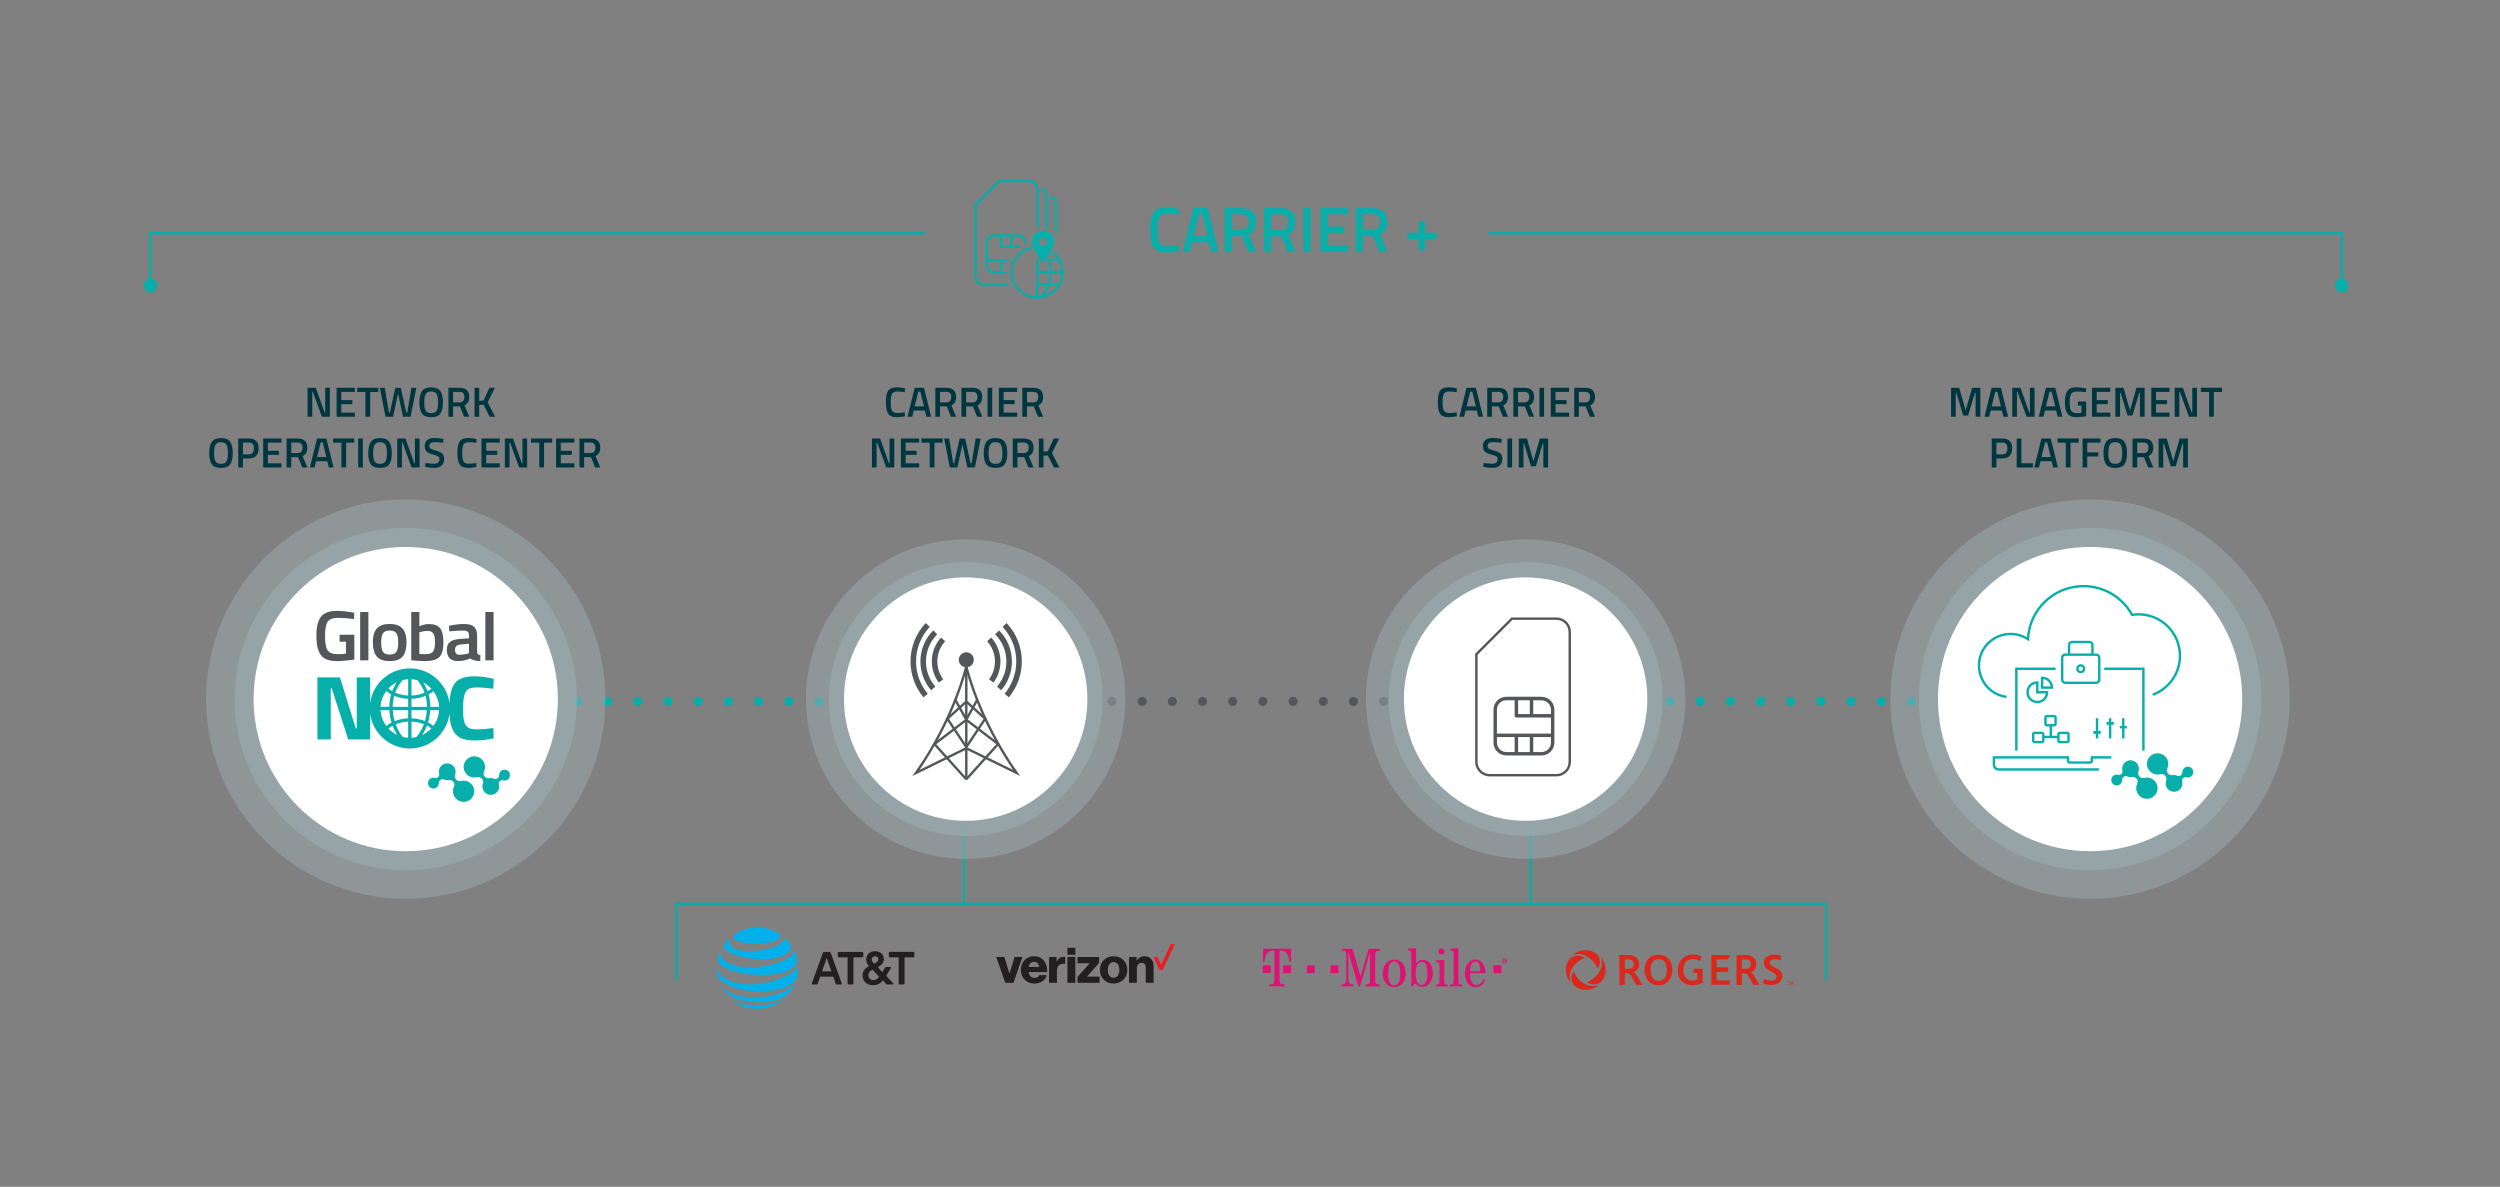 <svg xmlns="http://www.w3.org/2000/svg" id="a" width="828.22" height="393.18" viewBox="0 0 828.22 393.18"><rect x="0" y="0" width="828.22" height="393.18" fill="#808080" stroke="none"/><polygon points="387.89 312.74 384.67 319.66 383.45 317.03 382.13 317.03 384.13 321.32 385.2 321.32 389.2 312.74 387.89 312.74" fill="#ed1c24" stroke-width="0"></polygon><path d="m374.03,325.58h2.6v-4.76c0-1.09.63-1.85,1.57-1.85s1.37.63,1.37,1.54v5.07h2.6v-5.57c0-1.89-1.13-3.22-2.97-3.22-1.17,0-1.99.5-2.6,1.42h-.05v-1.17h-2.52v8.55Zm-5.11-8.78c-2.72,0-4.54,1.95-4.54,4.52s1.82,4.52,4.54,4.52,4.54-1.97,4.54-4.52-1.82-4.52-4.54-4.52Zm-.02,7.13c-1.24,0-1.89-1.03-1.89-2.6s.65-2.6,1.89-2.6,1.92,1.02,1.92,2.6-.68,2.6-1.92,2.6Zm-11.93,1.65h7.31v-2.05h-4.14v-.05l3.96-4.44v-2h-7.13v2.05h4.01v.05l-4.01,4.47v1.97Zm-3.34,0h2.62v-8.55h-2.62v8.55Zm-6.08,0h2.6v-3.92c0-1.79,1.07-2.57,2.7-2.35h.05v-2.25c-.13-.05-.28-.07-.53-.07-1.02,0-1.7.47-2.29,1.47h-.05v-1.42h-2.49v8.55Zm-4.79-1.64c-1.15,0-1.85-.75-1.99-1.9h6.16c.02-1.84-.47-3.3-1.49-4.22-.72-.67-1.67-1.03-2.87-1.03-2.57,0-4.36,1.95-4.36,4.51s1.7,4.54,4.52,4.54c1.07,0,1.92-.28,2.62-.77.75-.52,1.29-1.27,1.44-2.02h-2.5c-.25.57-.77.9-1.54.9Zm-.13-5.29c.92,0,1.55.68,1.65,1.69h-3.49c.2-1.02.75-1.69,1.84-1.69Zm-9.61,6.93h2.74l2.97-8.55h-2.62l-1.67,5.49h-.03l-1.67-5.49h-2.69l2.97,8.55Zm20.61-11.58h2.62v2.32h-2.62v-2.32Z" fill="#231f20" stroke-width="0"></path><path d="m281.09,326.14c-.17,0-.3-.12-.3-.3v-8.68h-2.95c-.18,0-.3-.12-.3-.3v-1.2c0-.18.12-.3.3-.3h7.85c.17,0,.3.12.3.3v1.2c0,.18-.12.3-.3.3h-2.95v8.68c0,.18-.12.3-.3.3h-1.36Zm8.22-1.45c-.89,0-1.64-.66-1.64-1.59s.54-1.41,1.37-1.88l2.18,2.34c-.47.71-1.05,1.13-1.91,1.13h0Zm.61-7.89c.7,0,1.05.46,1.05,1.01,0,.59-.4.93-1.36,1.48-.55-.59-.79-1-.79-1.45,0-.59.4-1.04,1.1-1.04h0Zm5.96,8.96l-2.27-2.46,1.51-2.58c.13-.23.01-.38-.2-.38h-1.31c-.22,0-.34.07-.44.24l-.85,1.48-1.51-1.63c1.02-.57,1.99-1.32,1.99-2.66,0-1.57-1.1-2.64-2.91-2.64s-2.93,1.14-2.93,2.81c0,.66.28,1.41.9,2.13-1.26.7-2.1,1.53-2.1,3.1,0,2.03,1.55,3.22,3.51,3.22,1.59,0,2.54-.69,3.23-1.6l1.02,1.13c.15.18.27.23.5.23h1.71c.22,0,.32-.19.15-.38h0Zm-23.56-3.96l1.56-4.44,1.55,4.44h-3.11Zm6.54,3.98l-3.65-10.15c-.07-.19-.2-.27-.4-.27h-1.8c-.2,0-.32.08-.39.27l-3.65,10.15c-.07.18.05.35.23.35h1.32c.2,0,.32-.09.39-.28l.79-2.29h4.35l.79,2.29c.07.19.19.28.39.28h1.4c.19,0,.3-.17.23-.35h0Zm20.5.35c.17,0,.3-.12.3-.3v-8.68h2.95c.17,0,.3-.12.3-.3v-1.2c0-.18-.12-.3-.3-.3h-7.85c-.18,0-.3.12-.3.3v1.2c0,.18.12.3.3.3h2.95v8.68c0,.18.12.3.3.3h1.36Z" fill="#231f20" stroke-width="0"></path><path d="m242.64,331.37c2.28,1.77,5.15,2.83,8.25,2.83,3.4,0,6.5-1.26,8.87-3.34.03-.02.01-.04-.01-.02-1.06.71-4.09,2.26-8.85,2.26-4.14,0-6.76-.92-8.23-1.75-.03-.01-.04,0-.02.02h0Zm9.17.69c3.31,0,6.95-.9,9.13-2.69.6-.49,1.16-1.14,1.67-2.01.29-.5.58-1.1.81-1.68.01-.03,0-.04-.03-.01-2.02,2.98-7.89,4.84-13.94,4.84-4.28,0-8.88-1.37-10.68-3.98-.02-.02-.04-.01-.02.01,1.68,3.57,6.77,5.52,13.06,5.52h0Zm-3.62-5.92c-6.89,0-10.14-3.21-10.72-5.4,0-.03-.03-.02-.03,0,0,.74.07,1.69.2,2.32.06.31.31.79.68,1.17,1.67,1.74,5.83,4.18,13.03,4.18,9.81,0,12.05-3.27,12.51-4.34.33-.77.5-2.16.5-3.33,0-.28,0-.51-.02-.73,0-.04-.02-.04-.03,0-.49,2.63-8.87,6.13-16.12,6.13h0Zm-9.45-11.17c-.39.78-.83,2.11-.96,2.79-.06.29-.03.43.07.65.83,1.75,5,4.56,14.74,4.56,5.94,0,10.56-1.46,11.31-4.13.14-.49.14-1.01-.03-1.71-.2-.78-.57-1.69-.88-2.33-.01-.02-.03-.02-.02,0,.12,3.49-9.63,5.75-14.54,5.75-5.33,0-9.77-2.12-9.77-4.8,0-.26.05-.51.12-.78,0-.02-.01-.03-.02,0h0Zm21.05-4.29c.06.09.08.18.08.31,0,1.5-4.57,4.14-11.86,4.14-5.35,0-6.35-1.99-6.35-3.25,0-.45.17-.91.55-1.38.02-.03,0-.04-.02-.02-.69.59-1.33,1.25-1.89,1.97-.27.34-.43.64-.43.82,0,2.62,6.56,4.51,12.69,4.51,6.53,0,9.45-2.13,9.45-4.01,0-.67-.26-1.06-.93-1.82-.43-.49-.84-.9-1.28-1.29-.02-.02-.04,0-.02.02h0Zm-2-1.5c-2.02-1.21-4.36-1.9-6.88-1.9s-4.95.71-6.98,1.95c-.61.37-.95.67-.95,1.06,0,1.14,2.65,2.36,7.36,2.36s8.27-1.34,8.27-2.62c0-.31-.27-.52-.81-.85h0Z" fill="#00b0eb" stroke-width="0"></path><path d="m423.91,314.95v9.36c0,.68.03,1.1.1,1.25.12.38.51.57,1.17.57h.44v.63h-5.14v-.63h.44c.47,0,.8-.09.99-.29.19-.19.28-.7.28-1.54v-9.36h-.38c-.6,0-1.14.17-1.62.52-.72.53-1.14,1.59-1.26,3.18h-.55l.1-4.34h9.21l.07,4.34h-.56c-.23-1.83-.78-2.97-1.64-3.42-.37-.19-.82-.29-1.36-.29h-.28Z" fill="#dd1274" fill-rule="evenodd" stroke-width="0"></path><polygon points="418.36 322.39 418.36 319.79 420.97 319.79 420.97 322.39 418.36 322.39 418.36 322.39" fill="#dd1274" fill-rule="evenodd" stroke-width="0"></polygon><polygon points="425.14 322.39 425.14 319.79 427.75 319.79 427.75 322.39 425.14 322.39 425.14 322.39" fill="#dd1274" fill-rule="evenodd" stroke-width="0"></polygon><polygon points="432.96 322.39 432.96 319.79 435.56 319.79 435.56 322.39 432.96 322.39 432.96 322.39" fill="#dd1274" fill-rule="evenodd" stroke-width="0"></polygon><polygon points="440.77 322.39 440.77 319.79 443.38 319.79 443.38 322.39 440.77 322.39 440.77 322.39" fill="#dd1274" fill-rule="evenodd" stroke-width="0"></polygon><path d="m450.56,326.77h-.57l-3.29-11.33v8.15c0,.83.03,1.36.1,1.57.19.65.62.97,1.29.97h.25v.63h-3.87v-.63h.3c.47,0,.8-.19.99-.58.16-.32.24-.97.24-1.96v-7.19c0-.43-.02-.71-.06-.85-.07-.29-.24-.48-.49-.55-.15-.05-.36-.07-.64-.07h-.35v-.6h3.61l2.65,9.13,2.72-9.13h3.68v.6h-.25c-.49,0-.82.1-1.01.29-.19.19-.28.71-.28,1.54v7.57c0,.67.03,1.09.1,1.25.12.38.51.57,1.19.57h.25v.63h-4.71v-.63h.16c.48,0,.82-.11,1.02-.32.17-.19.26-.69.26-1.51v-8.87l-3.28,11.33h0Z" fill="#dd1274" fill-rule="evenodd" stroke-width="0"></path><path d="m463.45,319.64c.29.64.43,1.58.43,2.82,0,2.63-.66,3.94-1.98,3.94s-1.99-1.33-1.99-3.98c0-1.21.14-2.14.43-2.79.33-.74.84-1.12,1.52-1.12.73,0,1.25.37,1.59,1.12h0Zm-4.41-.35c-.62.84-.93,1.91-.93,3.19s.32,2.36.95,3.18c.72.92,1.67,1.38,2.84,1.38s2.12-.46,2.83-1.38c.63-.81.95-1.88.95-3.19s-.32-2.39-.95-3.19c-.72-.92-1.65-1.38-2.79-1.38-1.25,0-2.22.47-2.91,1.4h0Z" fill="#dd1274" fill-rule="evenodd" stroke-width="0"></path><path d="m472.87,322.39c0,2.61-.61,3.91-1.84,3.91-.71,0-1.23-.36-1.57-1.09-.31-.66-.46-1.59-.46-2.77s.18-2.12.54-2.76c.38-.68.89-1.02,1.53-1.02,1.2,0,1.8,1.25,1.8,3.74h0Zm-3.74-8.25l-2.67.13v.6h.14c.35,0,.6.07.73.22.15.16.23.59.23,1.27v8.56c0,.84-.03,1.35-.09,1.52-.03.1-.07.2-.11.32h.62c.36-.59.62-.89.76-.89.09,0,.2.05.32.14.32.26.53.41.62.47.46.29.97.44,1.52.44,1.14,0,2.02-.51,2.66-1.52.54-.86.81-1.9.81-3.09,0-1.4-.37-2.52-1.12-3.35-.58-.63-1.32-.95-2.22-.95-1.06,0-1.8.45-2.2,1.36v-5.24h0Z" fill="#dd1274" fill-rule="evenodd" stroke-width="0"></path><path d="m478.45,318.02v6.66c0,.69.07,1.12.22,1.29.13.15.37.23.71.23h.3v.57h-4.04v-.57h.3c.34,0,.59-.08.73-.24.14-.16.21-.59.21-1.28v-4.46c0-.69-.08-1.12-.23-1.28-.13-.15-.38-.22-.73-.22h-.21v-.57l2.74-.13h0Zm-.9-3.81c.27,0,.51.1.7.3.2.2.3.44.3.71s-.1.53-.3.72c-.2.2-.44.3-.72.3s-.52-.1-.72-.3c-.2-.2-.3-.44-.3-.72s.1-.53.31-.72c.2-.2.45-.3.73-.3h0Z" fill="#dd1274" fill-rule="evenodd" stroke-width="0"></path><path d="m483.15,314.15v10.53c0,.69.07,1.12.22,1.29.13.15.37.23.71.23h.3v.57h-4.04v-.57h.3c.34,0,.59-.08.73-.24.14-.16.21-.59.21-1.28v-8.34c0-.68-.08-1.1-.23-1.27-.14-.15-.38-.22-.73-.22h-.21v-.57l2.74-.13h0Z" fill="#dd1274" fill-rule="evenodd" stroke-width="0"></path><path d="m487.04,321.76c0-.62.07-1.16.19-1.6.3-1.09.81-1.63,1.54-1.63.64,0,1.1.41,1.38,1.22.19.55.28,1.23.28,2.02h-3.39Zm4.55-1.93c-.64-1.29-1.61-1.94-2.89-1.94-.86,0-1.6.35-2.22,1.03-.78.87-1.17,2.03-1.17,3.49,0,1.58.39,2.79,1.17,3.62.63.67,1.43,1.01,2.41,1.01,1.33,0,2.39-.79,3.18-2.37l-.56-.29c-.24.49-.48.88-.71,1.16-.43.51-.97.77-1.62.77-.83,0-1.41-.41-1.76-1.23-.24-.58-.37-1.47-.38-2.68h5.12c-.04-1.02-.23-1.87-.57-2.57h0Z" fill="#dd1274" fill-rule="evenodd" stroke-width="0"></path><polygon points="494.77 322.39 494.77 319.79 497.37 319.79 497.37 322.39 494.77 322.39 494.77 322.39" fill="#dd1274" fill-rule="evenodd" stroke-width="0"></polygon><path d="m499.33,318.35c0,.5-.4.9-.91.9s-.92-.4-.92-.9.41-.89.92-.89.91.4.91.89Zm-1.6,0c0,.4.29.71.69.71s.68-.31.68-.7-.29-.72-.68-.72-.69.32-.69.71Zm.55.47h-.21v-.89c.08-.02.19-.03.34-.03.17,0,.24.03.31.07.05.04.09.11.09.19,0,.1-.08.17-.18.21h0c.09.04.14.11.16.23.03.14.04.19.07.22h-.22s-.04-.11-.07-.22c-.02-.1-.07-.14-.18-.14h-.1v.36Zm0-.5h.1c.11,0,.21-.04.21-.13,0-.08-.06-.14-.19-.14-.05,0-.09,0-.11.01v.25Z" fill="#dd1274" stroke-width="0"></path><g id="b"><path d="m530.34,317.07c.88.98,1.58,2.42,1.58,4.28,0,2.98-1.82,4.79-3.72,4.79-.98,0-1.86-.37-2.42-.74,3.07-1.3,4.89-3.96,4.89-6.28,0-.88-.19-1.63-.33-2.05m-9.31-.74c.51-.14,1.16-.28,2-.28,2.33,0,4.98,1.82,6.28,4.89.42-.56.74-1.44.74-2.42,0-1.91-1.82-3.72-4.79-3.72-1.82-.05-3.21.7-4.24,1.54m-.74,9.26c-.14-.51-.28-1.16-.28-2,0-2.33,1.82-4.98,4.89-6.28-.56-.42-1.44-.74-2.42-.74-1.91,0-3.72,1.82-3.72,4.79,0,1.77.74,3.26,1.54,4.24m9.31.79c-.51.14-1.16.28-2,.28-2.33,0-4.98-1.82-6.28-4.89-.42.56-.74,1.44-.74,2.42,0,1.91,1.82,3.72,4.79,3.72,1.82,0,3.21-.74,4.24-1.54" fill="#da291c" stroke-width="0"></path><polyline points="592.48 326.24 592.34 326.24 592.34 325.31 591.97 325.31 591.97 325.21 592.85 325.21 592.85 325.31 592.48 325.31 592.48 326.24" fill="#da291c" stroke-width="0"></polyline><polyline points="593.6 326 593.6 326 593.88 325.21 594.16 325.21 594.16 326.24 593.97 326.24 593.97 325.35 593.97 325.35 593.65 326.24 593.55 326.24 593.13 325.35 593.13 325.35 593.13 326.24 592.99 326.24 592.99 325.21 593.23 325.21 593.6 326" fill="#da291c" stroke-width="0"></polyline><path d="m544.81,321.35c0-3.03,1.77-5.07,4.61-5.07s4.61,2.09,4.61,5.07-1.82,5.07-4.61,5.07-4.61-2.05-4.61-5.07m7.4,0c0-2.23-.88-3.58-2.7-3.58s-2.7,1.3-2.7,3.58.98,3.58,2.7,3.58c1.72-.05,2.7-1.35,2.7-3.58" fill="#da291c" stroke-width="0"></path><polyline points="566.93 316.37 566.93 326.24 573.02 326.24 573.02 324.79 568.74 324.79 568.74 322 572.51 322 572.51 320.46 568.74 320.46 568.74 317.86 572.51 317.86 573.02 316.37 566.93 316.37" fill="#da291c" stroke-width="0"></polyline><path d="m561.25,320.93l-.47,1.4h1.49v2.23c-.42.19-.79.28-1.44.28-2.09,0-3.12-1.4-3.12-3.54s1.07-3.58,3.21-3.58c.79,0,1.54.23,2.28.65l.51-1.49c-.79-.42-1.82-.65-2.89-.65-3.03,0-4.98,2.23-4.98,5.21s1.72,4.93,4.89,4.93c1.35,0,2.47-.37,3.35-.79v-4.66h-2.84" fill="#da291c" stroke-width="0"></path><path d="m536.48,316.37h2.98c2.7,0,3.58,1.72,3.58,3.03,0,1.86-1.4,2.56-1.82,2.7v.05c.19.05.61.23,1.16,1.21l1.68,2.93h-2l-1.4-2.51c-.56-1.02-.79-1.35-1.72-1.35h-.65v3.86h-1.77l-.05-9.92m2.98,4.56c1.49,0,1.82-.98,1.82-1.54,0-.51-.23-1.54-1.82-1.54h-1.16v3.12h1.16v-.05Z" fill="#da291c" stroke-width="0"></path><path d="m575.3,316.37h2.98c2.7,0,3.58,1.72,3.58,3.03,0,1.86-1.4,2.56-1.82,2.7v.05c.19.05.61.23,1.16,1.21l1.68,2.93h-2l-1.4-2.51c-.56-1.02-.79-1.35-1.72-1.35h-.7v3.86h-1.77v-9.92m2.93,4.56c1.49,0,1.82-.98,1.82-1.54,0-.51-.23-1.54-1.82-1.54h-1.16v3.12h1.16v-.05Z" fill="#da291c" stroke-width="0"></path><path d="m586.29,318.88c0-.79.74-1.12,1.54-1.12,1.12,0,1.96.37,2.14.47v-1.68c-.14-.05-.88-.28-2.33-.28-2.14,0-3.31,1.26-3.31,2.7s1.16,2.23,2.14,2.7c.19.09.51.23.7.42.79.47,1.4.74,1.4,1.49,0,.84-.79,1.26-1.68,1.26-1.4,0-2.28-.51-2.42-.61l-.51,1.44c.14.09,1.26.65,2.93.65,2,0,3.58-1.21,3.58-2.98,0-1.26-.84-2.05-2.28-2.75-.23-.14-.47-.23-.65-.37-.65-.33-1.26-.65-1.26-1.35" fill="#da291c" stroke-width="0"></path></g><polyline points="306.42 77.25 49.82 77.25 49.82 94.71" fill="none" stroke="#07afaa" stroke-miterlimit="10" stroke-width=".8"></polyline><circle cx="49.82" cy="94.6" r="2.26" fill="#07afaa" stroke-width="0"></circle><polyline points="775.77 94.71 775.77 77.25 493.07 77.25" fill="none" stroke="#07afaa" stroke-miterlimit="10" stroke-width=".8"></polyline><circle cx="775.77" cy="94.6" r="2.26" fill="#07afaa" stroke-width="0"></circle><path d="m386.44,83.63c-2.11,0-3.54-.58-4.3-1.75-.75-1.17-1.13-3.09-1.13-5.76s.38-4.58,1.14-5.71c.76-1.13,2.19-1.7,4.28-1.7,1.25,0,2.63.18,4.14.53l-.08,1.9c-1.27-.23-2.53-.34-3.8-.34s-2.12.38-2.58,1.13c-.45.75-.68,2.17-.68,4.24s.22,3.49.65,4.24c.44.75,1.29,1.13,2.55,1.13s2.55-.11,3.84-.32l.06,1.94c-1.45.31-2.82.46-4.12.46Z" fill="#07afaa" stroke-width="0"></path><path d="m391.83,83.4l3.57-14.46h4.66l3.59,14.46h-2.36l-.78-3.1h-5.55l-.78,3.1h-2.34Zm5.38-12.5l-1.79,7.32h4.62l-1.77-7.32h-1.06Z" fill="#07afaa" stroke-width="0"></path><path d="m408.06,78.25v5.15h-2.34v-14.46h5.49c3.26,0,4.9,1.53,4.9,4.6,0,2.05-.79,3.45-2.36,4.18l2.39,5.68h-2.58l-2.09-5.15h-3.4Zm5.64-4.69c0-1.73-.83-2.6-2.49-2.6h-3.15v5.26h3.19c.84,0,1.46-.24,1.86-.73s.59-1.13.59-1.93Z" fill="#07afaa" stroke-width="0"></path><path d="m421.1,78.25v5.15h-2.34v-14.46h5.49c3.26,0,4.9,1.53,4.9,4.6,0,2.05-.79,3.45-2.36,4.18l2.38,5.68h-2.58l-2.09-5.15h-3.4Zm5.64-4.69c0-1.73-.83-2.6-2.49-2.6h-3.15v5.26h3.19c.84,0,1.46-.24,1.86-.73.39-.49.59-1.13.59-1.93Z" fill="#07afaa" stroke-width="0"></path><path d="m431.8,83.4v-14.46h2.34v14.46h-2.34Z" fill="#07afaa" stroke-width="0"></path><path d="m437.48,83.4v-14.46h9.12v2.05h-6.78v4.09h5.51v2.03h-5.51v4.22h6.78v2.07h-9.12Z" fill="#07afaa" stroke-width="0"></path><path d="m451.5,78.25v5.15h-2.34v-14.46h5.49c3.26,0,4.9,1.53,4.9,4.6,0,2.05-.79,3.45-2.36,4.18l2.38,5.68h-2.58l-2.09-5.15h-3.4Zm5.64-4.69c0-1.73-.83-2.6-2.49-2.6h-3.15v5.26h3.19c.84,0,1.46-.24,1.86-.73.39-.49.59-1.13.59-1.93Z" fill="#07afaa" stroke-width="0"></path><path d="m466.27,79.14v-2.07h3.76v-3.78h2.07v3.78h3.8v2.07h-3.8v3.82h-2.07v-3.82h-3.76Z" fill="#07afaa" stroke-width="0"></path><path d="m345.28,63.1c.59,0,1.07.48,1.07,1.07v11.26c-.05.21.08.43.29.49.21.05.43-.08.49-.29.02-.06.02-.13,0-.19v-11.26c0-1.02-.83-1.84-1.84-1.84-.21.05-.34.27-.29.49.04.14.15.25.29.29Z" fill="#07afaa" stroke-width="0"></path><path d="m348.34,65.84c.59,0,1.07.48,1.07,1.07v10.07c-.05.21.08.43.29.49.21.05.43-.08.49-.29.02-.06.02-.13,0-.19v-10.07c0-1.02-.83-1.84-1.84-1.84-.21-.05-.43.08-.49.29-.05.21.08.43.29.49.06.02.13.02.19,0Z" fill="#07afaa" stroke-width="0"></path><path d="m333.92,94.02h-7.82c-1.4,0-2.54-1.14-2.54-2.54v-23.5l7.6-7.6h9.61c1.4-.01,2.55,1.12,2.56,2.52,0,0,0,0,0,0v12.14c.05.21.27.34.49.29.14-.04.25-.15.29-.29v-12.14c0-1.84-1.48-3.33-3.32-3.33,0,0-.02,0-.02,0h-9.94l-8.04,8.06v23.84c0,1.83,1.49,3.32,3.32,3.32h7.82c.21-.05.34-.27.29-.49-.04-.14-.15-.25-.29-.29Z" fill="#07afaa" stroke-width="0"></path><path d="m327.33,80.48c0-1.16.93-2.1,2.09-2.11,0,0,.01,0,.02,0h1.84v3.44c0,.07.02.14.06.2.06.09.15.16.26.18h5.78c.36-.28.75-.53,1.14-.76h-3.1v-3.06h1.84c1.16,0,2.1.94,2.1,2.1v.51c.25-.12.51-.23.78-.33v-.18c0-1.59-1.29-2.87-2.87-2.88h-7.84c-1.59,0-2.88,1.29-2.88,2.88h0v7.34c0,1.59,1.29,2.88,2.88,2.88h4v-.8h-1.38v-3.3h2.08c.1-.26.21-.52.34-.78h-7.14v-5.33Zm4.72-2.11h2.6v3.05h-2.6v-3.05Zm-.78,8.21v3.32h-1.84c-1.16,0-2.1-.93-2.11-2.09,0,0,0,0,0,0v-1.22h3.95Z" fill="#07afaa" stroke-width="0"></path><path d="m352.4,90.13h0c0-2.68-1.21-5.21-3.3-6.88-.2-.09-.44,0-.53.2-.06.14-.04.29.05.41.64.52,1.2,1.13,1.66,1.81h-2.85s-.03,0-.05,0c-.02,0-.04,0-.06,0h-.02s-.09.05-.13.08l-.04.05s-.03.05-.04.07c0,.02,0,.04,0,.06,0,.03,0,.06,0,.08h0v.11c.33,1.17.5,2.38.52,3.6h-3.6v-3.66c-.05-.21-.27-.34-.49-.29-.14.04-.25.15-.29.29v4.08h0v4.08h0v3.95c-4.28-.22-7.65-3.75-7.65-8.04,0-3.56,2.4-6.61,5.97-7.6.2-.06.32-.27.27-.48-.06-.2-.27-.32-.48-.27-3.91,1.07-6.54,4.42-6.54,8.34,0,4.87,3.95,8.82,8.82,8.82s8.82-3.95,8.82-8.82l-.02.02Zm-8.43.4h3.6c-.02,1.11-.17,2.22-.44,3.3h-3.15v-3.3Zm0,7.6v-3.54h2.92c-.15.45-.34.89-.56,1.32-.66,1.26-1.48,2.06-2.36,2.22h0Zm5.3-2.32c-.93.93-2.07,1.62-3.32,2,.43-.46.8-.99,1.08-1.55.27-.54.5-1.1.68-1.68h2.57c-.29.44-.63.86-1,1.23h0Zm1.46-2h-2.8c.26-1.08.4-2.19.42-3.3h3.27c-.05,1.16-.35,2.29-.88,3.32v-.02Zm-2.38-4.09c-.02-1.11-.17-2.22-.42-3.3h2.8c.53,1.02.83,2.15.88,3.3h-3.26Z" fill="#07afaa" stroke-width="0"></path><path d="m345.55,76.42c-2.03,0-3.68,1.65-3.68,3.68,0,2,3.46,6.95,3.6,7.16l.08.11.08-.11c.14-.21,3.6-5.18,3.6-7.16,0-2.03-1.64-3.67-3.67-3.68Zm0,4.96c-.71,0-1.29-.57-1.29-1.28s.57-1.29,1.28-1.29,1.29.57,1.29,1.28c0,0,0,0,0,0,0,.71-.57,1.28-1.28,1.28Z" fill="#07afaa" stroke-width="0"></path><line x1="458.38" y1="232.37" x2="362.19" y2="232.37" fill="none" stroke="#54565a" stroke-dasharray="0 0 0 10" stroke-linecap="round" stroke-miterlimit="10" stroke-width="3"></line><line x1="643.25" y1="232.37" x2="547.06" y2="232.37" fill="none" stroke="#07afaa" stroke-dasharray="0 0 0 10" stroke-linecap="round" stroke-miterlimit="10" stroke-width="3"></line><polyline points="604.91 324.8 604.91 299.41 224.1 299.41 224.1 324.8" fill="none" stroke="#07afaa" stroke-miterlimit="10" stroke-width=".77"></polyline><line x1="507.01" y1="273.35" x2="507.01" y2="299.43" fill="none" stroke="#07afaa" stroke-miterlimit="10" stroke-width=".77"></line><line x1="319.4" y1="273.35" x2="319.4" y2="299.43" fill="none" stroke="#07afaa" stroke-miterlimit="10" stroke-width=".77"></line><line x1="281.32" y1="232.37" x2="185.13" y2="232.37" fill="none" stroke="#07afaa" stroke-dasharray="0 0 0 10" stroke-linecap="round" stroke-miterlimit="10" stroke-width="3"></line><circle cx="505.42" cy="231.6" r="52.92" fill="#9cadb0" opacity=".5" stroke-width="0"></circle><circle cx="505.42" cy="231.6" r="45.36" fill="#9cadb0" opacity=".6" stroke-width="0"></circle><circle cx="505.42" cy="231.6" r="40.32" fill="#fff" stroke-width="0"></circle><circle cx="692.42" cy="231.6" r="66.15" fill="#9cadb0" opacity=".5" stroke-width="0"></circle><circle cx="692.42" cy="231.6" r="56.7" fill="#9cadb0" opacity=".6" stroke-width="0"></circle><circle cx="692.42" cy="231.6" r="50.4" fill="#fff" stroke-width="0"></circle><circle cx="319.92" cy="231.6" r="52.92" fill="#9cadb0" opacity=".5" stroke-width="0"></circle><circle cx="319.92" cy="231.6" r="45.36" fill="#9cadb0" opacity=".6" stroke-width="0"></circle><circle cx="319.92" cy="231.6" r="40.32" fill="#fff" stroke-width="0"></circle><circle cx="134.42" cy="231.6" r="66.15" fill="#9cadb0" opacity=".5" stroke-width="0"></circle><circle cx="134.42" cy="231.6" r="56.7" fill="#9cadb0" opacity=".6" stroke-width="0"></circle><circle cx="134.42" cy="231.6" r="50.4" fill="#fff" stroke-width="0"></circle><polygon points="522.47 316.72 522.58 316.83 522.47 316.83 522.47 316.72" fill="#003640" stroke-width="0"></polygon><polygon points="499.53 246.48 499.47 246.54 499.47 246.48 499.53 246.48" fill="#003640" stroke-width="0"></polygon><path d="m101.9,138.06v-9.59h2.72l2.91,8.22h.21v-8.22h1.55v9.59h-2.66l-2.98-8.23h-.2v8.23h-1.55Z" fill="#003640" stroke-width="0"></path><path d="m111.51,138.06v-9.59h6.05v1.36h-4.49v2.72h3.65v1.34h-3.65v2.8h4.49v1.37h-6.05Z" fill="#003640" stroke-width="0"></path><path d="m118.33,129.85v-1.39h7v1.39h-2.7v8.2h-1.57v-8.2h-2.73Z" fill="#003640" stroke-width="0"></path><path d="m125.84,128.47h1.64l1.37,8.25h.29l1.82-8.22h1.82l1.82,8.22h.31l1.37-8.25h1.64l-1.89,9.59h-2.51l-1.65-7.69-1.64,7.69h-2.52l-1.88-9.59Z" fill="#003640" stroke-width="0"></path><path d="m145.88,137.04c-.57.78-1.58,1.18-3.03,1.18s-2.46-.39-3.04-1.18c-.58-.79-.87-2.03-.87-3.72s.29-2.94.88-3.77c.58-.82,1.59-1.23,3.03-1.23s2.45.41,3.02,1.23c.58.82.87,2.07.87,3.77s-.29,2.94-.86,3.72Zm-4.85-1.01c.32.55.92.83,1.82.83s1.5-.27,1.81-.81c.31-.54.47-1.45.47-2.72s-.16-2.2-.48-2.78c-.32-.58-.92-.87-1.8-.87s-1.48.29-1.81.87c-.33.58-.49,1.5-.49,2.76s.16,2.17.48,2.72Z" fill="#003640" stroke-width="0"></path><path d="m150.11,134.64v3.42h-1.55v-9.59h3.64c2.17,0,3.25,1.02,3.25,3.05,0,1.36-.52,2.29-1.57,2.77l1.58,3.77h-1.71l-1.39-3.42h-2.25Zm3.74-3.11c0-1.15-.55-1.72-1.65-1.72h-2.09v3.49h2.11c.56,0,.97-.16,1.23-.48s.39-.75.39-1.28Z" fill="#003640" stroke-width="0"></path><path d="m158.76,138.06h-1.55v-9.59h1.55v4.33l1.43-.11,1.96-4.21h1.78l-2.37,4.82,2.46,4.77h-1.81l-2.03-4-1.43.1v3.91Z" fill="#003640" stroke-width="0"></path><path d="m76.25,153.84c-.57.78-1.58,1.18-3.03,1.18s-2.46-.39-3.04-1.18c-.58-.79-.87-2.03-.87-3.72s.29-2.94.88-3.77c.58-.82,1.59-1.23,3.03-1.23s2.45.41,3.02,1.23c.58.82.87,2.07.87,3.77s-.29,2.94-.86,3.72Zm-4.85-1.01c.32.55.92.83,1.82.83s1.5-.27,1.81-.81c.31-.54.47-1.45.47-2.72s-.16-2.2-.48-2.78c-.32-.58-.92-.87-1.8-.87s-1.48.29-1.81.87c-.33.58-.49,1.5-.49,2.76s.16,2.17.48,2.72Z" fill="#003640" stroke-width="0"></path><path d="m82.43,151.88h-1.96v2.98h-1.55v-9.59h3.51c2.17,0,3.26,1.07,3.26,3.22,0,1.1-.27,1.94-.82,2.52-.55.58-1.36.87-2.44.87Zm-1.96-1.34h1.95c1.12,0,1.68-.68,1.68-2.04,0-.65-.14-1.13-.41-1.43s-.7-.45-1.27-.45h-1.95v3.92Z" fill="#003640" stroke-width="0"></path><path d="m87.19,154.86v-9.59h6.05v1.36h-4.49v2.72h3.65v1.34h-3.65v2.8h4.49v1.37h-6.05Z" fill="#003640" stroke-width="0"></path><path d="m96.49,151.44v3.42h-1.55v-9.59h3.64c2.17,0,3.25,1.02,3.25,3.05,0,1.36-.52,2.29-1.57,2.77l1.58,3.77h-1.71l-1.39-3.42h-2.25Zm3.74-3.11c0-1.15-.55-1.72-1.65-1.72h-2.09v3.49h2.11c.56,0,.97-.16,1.23-.48s.39-.75.39-1.28Z" fill="#003640" stroke-width="0"></path><path d="m102.66,154.86l2.37-9.59h3.09l2.38,9.59h-1.57l-.52-2.06h-3.68l-.52,2.06h-1.55Zm3.57-8.29l-1.19,4.86h3.07l-1.18-4.86h-.7Z" fill="#003640" stroke-width="0"></path><path d="m110.37,146.65v-1.39h7v1.39h-2.7v8.2h-1.57v-8.2h-2.73Z" fill="#003640" stroke-width="0"></path><path d="m118.66,154.86v-9.59h1.55v9.59h-1.55Z" fill="#003640" stroke-width="0"></path><path d="m128.94,153.84c-.57.78-1.58,1.18-3.03,1.18s-2.46-.39-3.04-1.18c-.58-.79-.87-2.03-.87-3.72s.29-2.94.88-3.77c.58-.82,1.59-1.23,3.03-1.23s2.45.41,3.02,1.23c.58.82.87,2.07.87,3.77s-.29,2.94-.86,3.72Zm-4.85-1.01c.32.55.92.83,1.82.83s1.5-.27,1.81-.81c.31-.54.47-1.45.47-2.72s-.16-2.2-.48-2.78c-.32-.58-.92-.87-1.8-.87s-1.48.29-1.81.87c-.33.58-.49,1.5-.49,2.76s.16,2.17.48,2.72Z" fill="#003640" stroke-width="0"></path><path d="m131.61,154.86v-9.59h2.72l2.91,8.22h.21v-8.22h1.55v9.59h-2.66l-2.98-8.23h-.2v8.23h-1.55Z" fill="#003640" stroke-width="0"></path><path d="m144.03,146.47c-1.19,0-1.78.42-1.78,1.25,0,.43.14.73.42.92.28.18.9.41,1.85.67.96.27,1.63.58,2.02.95.39.37.59.95.59,1.74,0,1.01-.29,1.76-.86,2.26s-1.36.75-2.35.75c-.79,0-1.67-.09-2.63-.28l-.5-.1.15-1.25c1.26.17,2.22.25,2.88.25,1.16,0,1.74-.51,1.74-1.54,0-.4-.13-.7-.39-.89-.26-.19-.85-.4-1.76-.63-.92-.23-1.6-.54-2.04-.94-.45-.4-.67-1.04-.67-1.9s.28-1.52.85-1.97c.56-.44,1.35-.67,2.34-.67.72,0,1.57.08,2.55.25l.49.08-.13,1.26c-1.31-.15-2.23-.22-2.77-.22Z" fill="#003640" stroke-width="0"></path><path d="m155.12,155.01c-1.4,0-2.35-.39-2.85-1.16-.5-.77-.75-2.05-.75-3.82s.25-3.04.76-3.79c.5-.75,1.45-1.13,2.84-1.13.83,0,1.75.12,2.74.35l-.06,1.26c-.84-.15-1.68-.22-2.52-.22s-1.41.25-1.71.75c-.3.5-.45,1.44-.45,2.81s.14,2.31.43,2.81c.29.5.85.75,1.69.75s1.69-.07,2.55-.21l.04,1.29c-.96.21-1.87.31-2.73.31Z" fill="#003640" stroke-width="0"></path><path d="m159.51,154.86v-9.59h6.05v1.36h-4.49v2.72h3.65v1.34h-3.65v2.8h4.49v1.37h-6.05Z" fill="#003640" stroke-width="0"></path><path d="m167.25,154.86v-9.59h2.72l2.91,8.22h.21v-8.22h1.55v9.59h-2.66l-2.98-8.23h-.2v8.23h-1.55Z" fill="#003640" stroke-width="0"></path><path d="m175.93,146.65v-1.39h7v1.39h-2.7v8.2h-1.57v-8.2h-2.73Z" fill="#003640" stroke-width="0"></path><path d="m184.22,154.86v-9.59h6.05v1.36h-4.49v2.72h3.65v1.34h-3.65v2.8h4.49v1.37h-6.05Z" fill="#003640" stroke-width="0"></path><path d="m193.52,151.44v3.42h-1.55v-9.59h3.64c2.17,0,3.25,1.02,3.25,3.05,0,1.36-.52,2.29-1.57,2.77l1.58,3.77h-1.71l-1.39-3.42h-2.25Zm3.74-3.11c0-1.15-.55-1.72-1.65-1.72h-2.09v3.49h2.11c.56,0,.97-.16,1.23-.48s.39-.75.39-1.28Z" fill="#003640" stroke-width="0"></path><path d="m297.08,138.21c-1.4,0-2.35-.39-2.85-1.16s-.75-2.05-.75-3.82.25-3.04.76-3.79c.5-.75,1.45-1.13,2.84-1.13.83,0,1.75.12,2.74.35l-.06,1.26c-.84-.15-1.68-.22-2.52-.22s-1.41.25-1.71.75c-.3.5-.45,1.44-.45,2.81s.14,2.31.43,2.81c.29.5.85.75,1.69.75s1.69-.07,2.55-.21l.04,1.29c-.96.21-1.87.31-2.73.31Z" fill="#003640" stroke-width="0"></path><path d="m300.65,138.06l2.37-9.59h3.09l2.38,9.59h-1.57l-.52-2.06h-3.68l-.52,2.06h-1.55Zm3.57-8.29l-1.19,4.86h3.07l-1.18-4.86h-.7Z" fill="#003640" stroke-width="0"></path><path d="m311.41,134.64v3.42h-1.55v-9.59h3.64c2.17,0,3.25,1.02,3.25,3.05,0,1.36-.52,2.29-1.57,2.77l1.58,3.77h-1.71l-1.39-3.42h-2.25Zm3.74-3.11c0-1.15-.55-1.72-1.65-1.72h-2.09v3.49h2.11c.56,0,.97-.16,1.23-.48.26-.32.39-.75.39-1.28Z" fill="#003640" stroke-width="0"></path><path d="m320.07,134.64v3.42h-1.55v-9.59h3.64c2.17,0,3.25,1.02,3.25,3.05,0,1.36-.52,2.29-1.57,2.77l1.58,3.77h-1.71l-1.39-3.42h-2.25Zm3.74-3.11c0-1.15-.55-1.72-1.65-1.72h-2.09v3.49h2.11c.56,0,.97-.16,1.23-.48.26-.32.39-.75.39-1.28Z" fill="#003640" stroke-width="0"></path><path d="m327.16,138.06v-9.59h1.55v9.59h-1.55Z" fill="#003640" stroke-width="0"></path><path d="m330.93,138.06v-9.59h6.05v1.36h-4.49v2.72h3.65v1.34h-3.65v2.8h4.49v1.37h-6.05Z" fill="#003640" stroke-width="0"></path><path d="m340.23,134.64v3.42h-1.55v-9.59h3.64c2.17,0,3.25,1.02,3.25,3.05,0,1.36-.52,2.29-1.57,2.77l1.58,3.77h-1.71l-1.39-3.42h-2.25Zm3.74-3.11c0-1.15-.55-1.72-1.65-1.72h-2.09v3.49h2.11c.56,0,.97-.16,1.23-.48.26-.32.39-.75.39-1.28Z" fill="#003640" stroke-width="0"></path><path d="m288.86,154.86v-9.59h2.72l2.91,8.22h.21v-8.22h1.55v9.59h-2.66l-2.98-8.23h-.2v8.23h-1.55Z" fill="#003640" stroke-width="0"></path><path d="m298.46,154.86v-9.59h6.05v1.36h-4.49v2.72h3.65v1.34h-3.65v2.8h4.49v1.37h-6.05Z" fill="#003640" stroke-width="0"></path><path d="m305.28,146.65v-1.39h7v1.39h-2.7v8.2h-1.57v-8.2h-2.73Z" fill="#003640" stroke-width="0"></path><path d="m312.8,145.27h1.64l1.37,8.25h.29l1.82-8.22h1.82l1.82,8.22h.31l1.37-8.25h1.64l-1.89,9.59h-2.51l-1.65-7.69-1.64,7.69h-2.52l-1.88-9.59Z" fill="#003640" stroke-width="0"></path><path d="m332.84,153.84c-.57.78-1.58,1.18-3.03,1.18s-2.46-.39-3.04-1.18c-.58-.79-.87-2.03-.87-3.72s.29-2.94.88-3.77,1.59-1.23,3.03-1.23,2.45.41,3.02,1.23c.58.82.87,2.07.87,3.77s-.29,2.94-.86,3.72Zm-4.85-1.01c.32.55.92.83,1.82.83s1.5-.27,1.81-.81c.31-.54.47-1.45.47-2.72s-.16-2.2-.48-2.78c-.32-.58-.92-.87-1.8-.87s-1.48.29-1.81.87c-.33.58-.49,1.5-.49,2.76s.16,2.17.48,2.72Z" fill="#003640" stroke-width="0"></path><path d="m337.06,151.44v3.42h-1.55v-9.59h3.64c2.17,0,3.25,1.02,3.25,3.05,0,1.36-.52,2.29-1.57,2.77l1.58,3.77h-1.71l-1.39-3.42h-2.25Zm3.74-3.11c0-1.15-.55-1.72-1.65-1.72h-2.09v3.49h2.11c.56,0,.97-.16,1.23-.48.26-.32.39-.75.39-1.28Z" fill="#003640" stroke-width="0"></path><path d="m345.71,154.86h-1.55v-9.59h1.55v4.33l1.43-.11,1.96-4.21h1.78l-2.37,4.82,2.46,4.77h-1.81l-2.03-4-1.43.1v3.91Z" fill="#003640" stroke-width="0"></path><path d="m479.91,138.21c-1.4,0-2.35-.39-2.85-1.16-.5-.77-.75-2.05-.75-3.82s.25-3.04.76-3.79c.5-.75,1.45-1.13,2.84-1.13.83,0,1.75.12,2.74.35l-.06,1.26c-.84-.15-1.68-.22-2.52-.22s-1.41.25-1.71.75c-.3.5-.45,1.44-.45,2.81s.14,2.31.43,2.81c.29.5.85.75,1.69.75s1.69-.07,2.55-.21l.04,1.29c-.96.21-1.87.31-2.73.31Z" fill="#003640" stroke-width="0"></path><path d="m483.48,138.06l2.37-9.59h3.09l2.38,9.59h-1.57l-.52-2.06h-3.68l-.52,2.06h-1.55Zm3.57-8.29l-1.19,4.86h3.07l-1.18-4.86h-.7Z" fill="#003640" stroke-width="0"></path><path d="m494.25,134.64v3.42h-1.55v-9.59h3.64c2.17,0,3.25,1.02,3.25,3.05,0,1.36-.52,2.29-1.57,2.77l1.58,3.77h-1.71l-1.39-3.42h-2.25Zm3.74-3.11c0-1.15-.55-1.72-1.65-1.72h-2.09v3.49h2.11c.56,0,.97-.16,1.23-.48s.39-.75.39-1.28Z" fill="#003640" stroke-width="0"></path><path d="m502.9,134.64v3.42h-1.55v-9.59h3.64c2.17,0,3.25,1.02,3.25,3.05,0,1.36-.52,2.29-1.57,2.77l1.58,3.77h-1.71l-1.39-3.42h-2.25Zm3.74-3.11c0-1.15-.55-1.72-1.65-1.72h-2.09v3.49h2.11c.56,0,.97-.16,1.23-.48s.39-.75.39-1.28Z" fill="#003640" stroke-width="0"></path><path d="m510,138.06v-9.59h1.55v9.59h-1.55Z" fill="#003640" stroke-width="0"></path><path d="m513.76,138.06v-9.59h6.05v1.36h-4.49v2.72h3.65v1.34h-3.65v2.8h4.49v1.37h-6.05Z" fill="#003640" stroke-width="0"></path><path d="m523.06,134.64v3.42h-1.55v-9.59h3.64c2.17,0,3.25,1.02,3.25,3.05,0,1.36-.52,2.29-1.57,2.77l1.58,3.77h-1.71l-1.39-3.42h-2.25Zm3.74-3.11c0-1.15-.55-1.72-1.65-1.72h-2.09v3.49h2.11c.56,0,.97-.16,1.23-.48s.39-.75.39-1.28Z" fill="#003640" stroke-width="0"></path><path d="m494.6,146.47c-1.19,0-1.78.42-1.78,1.25,0,.43.14.73.42.92.28.18.9.41,1.85.67.96.27,1.63.58,2.02.95.39.37.59.95.59,1.74,0,1.01-.29,1.76-.86,2.26s-1.36.75-2.35.75c-.79,0-1.67-.09-2.63-.28l-.5-.1.15-1.25c1.26.17,2.22.25,2.88.25,1.16,0,1.74-.51,1.74-1.54,0-.4-.13-.7-.39-.89-.26-.19-.85-.4-1.76-.63-.92-.23-1.6-.54-2.04-.94-.45-.4-.67-1.04-.67-1.9s.28-1.52.85-1.97c.56-.44,1.35-.67,2.34-.67.72,0,1.57.08,2.55.25l.49.08-.13,1.26c-1.31-.15-2.23-.22-2.77-.22Z" fill="#003640" stroke-width="0"></path><path d="m499.39,154.86v-9.59h1.55v9.59h-1.55Z" fill="#003640" stroke-width="0"></path><path d="m503.16,154.86v-9.59h2.7l2.14,7.49,2.14-7.49h2.72v9.59h-1.57v-7.87h-.21l-2.27,7.48h-1.62l-2.27-7.48h-.21v7.87h-1.55Z" fill="#003640" stroke-width="0"></path><path d="m646.36,138.06v-9.59h2.7l2.14,7.49,2.14-7.49h2.72v9.59h-1.57v-7.87h-.21l-2.27,7.48h-1.62l-2.27-7.48h-.21v7.87h-1.55Z" fill="#003640" stroke-width="0"></path><path d="m657.43,138.06l2.37-9.59h3.09l2.38,9.59h-1.57l-.52-2.06h-3.68l-.52,2.06h-1.55Zm3.57-8.29l-1.19,4.86h3.07l-1.18-4.86h-.7Z" fill="#003640" stroke-width="0"></path><path d="m666.64,138.06v-9.59h2.72l2.91,8.22h.21v-8.22h1.55v9.59h-2.66l-2.98-8.23h-.2v8.23h-1.55Z" fill="#003640" stroke-width="0"></path><path d="m675.42,138.06l2.37-9.59h3.09l2.38,9.59h-1.57l-.52-2.06h-3.68l-.52,2.06h-1.55Zm3.57-8.29l-1.19,4.86h3.07l-1.18-4.86h-.7Z" fill="#003640" stroke-width="0"></path><path d="m688.38,134.39v-1.37h2.73v4.87c-.25.07-.76.14-1.53.21-.77.07-1.33.11-1.67.11-1.46,0-2.46-.4-3.01-1.2s-.83-2.06-.83-3.77.28-2.96.85-3.75c.56-.78,1.54-1.18,2.93-1.18.82,0,1.75.09,2.77.28l.49.1-.06,1.23c-1.13-.15-2.14-.22-3.04-.22s-1.51.25-1.84.76c-.33.5-.5,1.44-.5,2.8s.16,2.3.47,2.82c.31.52.95.78,1.9.78.68,0,1.19-.04,1.53-.13v-2.34h-1.19Z" fill="#003640" stroke-width="0"></path><path d="m693.06,138.06v-9.59h6.05v1.36h-4.49v2.72h3.65v1.34h-3.65v2.8h4.49v1.37h-6.05Z" fill="#003640" stroke-width="0"></path><path d="m700.8,138.06v-9.59h2.7l2.14,7.49,2.14-7.49h2.72v9.59h-1.57v-7.87h-.21l-2.27,7.48h-1.62l-2.27-7.48h-.21v7.87h-1.55Z" fill="#003640" stroke-width="0"></path><path d="m712.7,138.06v-9.59h6.05v1.36h-4.49v2.72h3.65v1.34h-3.65v2.8h4.49v1.37h-6.05Z" fill="#003640" stroke-width="0"></path><path d="m720.44,138.06v-9.59h2.72l2.91,8.22h.21v-8.22h1.55v9.59h-2.66l-2.98-8.23h-.2v8.23h-1.55Z" fill="#003640" stroke-width="0"></path><path d="m729.12,129.85v-1.39h7v1.39h-2.7v8.2h-1.57v-8.2h-2.73Z" fill="#003640" stroke-width="0"></path><path d="m663.35,151.88h-1.96v2.98h-1.55v-9.59h3.51c2.17,0,3.26,1.07,3.26,3.22,0,1.1-.27,1.94-.82,2.52-.55.58-1.36.87-2.44.87Zm-1.96-1.34h1.95c1.12,0,1.68-.68,1.68-2.04,0-.65-.14-1.13-.41-1.43s-.7-.45-1.27-.45h-1.95v3.92Z" fill="#003640" stroke-width="0"></path><path d="m673.48,154.86h-5.38v-9.59h1.55v8.2h3.82v1.39Z" fill="#003640" stroke-width="0"></path><path d="m673.93,154.86l2.37-9.59h3.09l2.38,9.59h-1.57l-.52-2.06h-3.68l-.52,2.06h-1.55Zm3.57-8.29l-1.19,4.86h3.07l-1.18-4.86h-.7Z" fill="#003640" stroke-width="0"></path><path d="m681.64,146.65v-1.39h7v1.39h-2.7v8.2h-1.57v-8.2h-2.73Z" fill="#003640" stroke-width="0"></path><path d="m689.93,154.86v-9.59h5.95v1.36h-4.4v3.23h3.65v1.36h-3.65v3.64h-1.55Z" fill="#003640" stroke-width="0"></path><path d="m703.8,153.84c-.57.78-1.58,1.18-3.03,1.18s-2.46-.39-3.04-1.18c-.58-.79-.87-2.03-.87-3.72s.29-2.94.88-3.77c.58-.82,1.59-1.23,3.03-1.23s2.45.41,3.02,1.23c.58.82.87,2.07.87,3.77s-.29,2.94-.86,3.72Zm-4.85-1.01c.32.55.92.83,1.82.83s1.5-.27,1.81-.81c.31-.54.47-1.45.47-2.72s-.16-2.2-.48-2.78c-.32-.58-.92-.87-1.8-.87s-1.48.29-1.81.87c-.33.58-.49,1.5-.49,2.76s.16,2.17.48,2.72Z" fill="#003640" stroke-width="0"></path><path d="m708.02,151.44v3.42h-1.55v-9.59h3.64c2.17,0,3.25,1.02,3.25,3.05,0,1.36-.52,2.29-1.57,2.77l1.58,3.77h-1.71l-1.39-3.42h-2.25Zm3.74-3.11c0-1.15-.55-1.72-1.65-1.72h-2.09v3.49h2.11c.56,0,.97-.16,1.23-.48.26-.32.39-.75.39-1.28Z" fill="#003640" stroke-width="0"></path><path d="m715.12,154.86v-9.59h2.7l2.14,7.49,2.14-7.49h2.72v9.59h-1.57v-7.87h-.21l-2.27,7.48h-1.62l-2.27-7.48h-.21v7.87h-1.55Z" fill="#003640" stroke-width="0"></path><circle cx="320.12" cy="218.58" r="2.49" fill="#54565a" stroke-width="0"></circle><line x1="323.79" y1="231.76" x2="320.22" y2="238.24" fill="none" stroke="#54565a" stroke-miterlimit="10" stroke-width=".8"></line><line x1="326.34" y1="238.16" x2="320.22" y2="247.35" fill="none" stroke="#54565a" stroke-miterlimit="10" stroke-width=".8"></line><line x1="330.69" y1="246.45" x2="320.22" y2="258.06" fill="none" stroke="#54565a" stroke-miterlimit="10" stroke-width=".8"></line><line x1="320.24" y1="232.53" x2="326.56" y2="238.27" fill="none" stroke="#54565a" stroke-miterlimit="10" stroke-width=".8"></line><line x1="320.24" y1="238.57" x2="330.77" y2="246.59" fill="none" stroke="#54565a" stroke-miterlimit="10" stroke-width=".8"></line><path d="m320.24,247.95l16.52,8.1c-12.8-18.3-16.57-35-16.57-35" fill="none" stroke="#54565a" stroke-miterlimit="10" stroke-width=".8"></path><line x1="316.44" y1="231.76" x2="320.01" y2="238.24" fill="none" stroke="#54565a" stroke-miterlimit="10" stroke-width=".8"></line><line x1="313.9" y1="238.16" x2="320.01" y2="247.35" fill="none" stroke="#54565a" stroke-miterlimit="10" stroke-width=".8"></line><line x1="309.55" y1="246.45" x2="320.01" y2="258.06" fill="none" stroke="#54565a" stroke-miterlimit="10" stroke-width=".8"></line><line x1="320" y1="232.53" x2="313.68" y2="238.27" fill="none" stroke="#54565a" stroke-miterlimit="10" stroke-width=".8"></line><line x1="320" y1="238.57" x2="309.47" y2="246.59" fill="none" stroke="#54565a" stroke-miterlimit="10" stroke-width=".8"></line><path d="m320,247.95l-16.52,8.1c12.8-18.3,16.57-35,16.57-35" fill="none" stroke="#54565a" stroke-miterlimit="10" stroke-width=".8"></path><line x1="320.12" y1="221.11" x2="320.12" y2="258.29" fill="none" stroke="#54565a" stroke-miterlimit="10" stroke-width=".8"></line><path d="m311,226.14c-1.51-2.04-2.3-4.46-2.3-7.01,0-2.94,1.08-5.75,3.05-7.92l1.36,1.23c-1.66,1.84-2.58,4.21-2.58,6.69,0,2.15.67,4.19,1.94,5.92l-1.48,1.09Z" fill="#54565a" stroke-width="0"></path><path d="m308.48,228.66c-2.3-2.64-3.56-6.03-3.56-9.53,0-3.88,1.51-7.53,4.26-10.28l1.3,1.3c-2.4,2.4-3.72,5.59-3.72,8.98,0,3.06,1.1,6.02,3.11,8.33l-1.38,1.2Z" fill="#54565a" stroke-width="0"></path><path d="m305.93,231.01c-2.77-3.33-4.29-7.55-4.29-11.88,0-4.75,1.79-9.27,5.05-12.73l1.34,1.26c-2.93,3.12-4.55,7.19-4.55,11.48,0,3.91,1.37,7.71,3.87,10.71l-1.41,1.17Z" fill="#54565a" stroke-width="0"></path><path d="m329.15,226.14l-1.48-1.09c1.27-1.72,1.94-3.77,1.94-5.92,0-2.48-.92-4.85-2.58-6.69l1.36-1.23c1.97,2.17,3.05,4.99,3.05,7.92,0,2.54-.8,4.97-2.3,7.01Z" fill="#54565a" stroke-width="0"></path><path d="m331.67,228.66l-1.38-1.2c2.01-2.31,3.11-5.27,3.11-8.33,0-3.39-1.32-6.58-3.72-8.98l1.3-1.3c2.75,2.75,4.26,6.4,4.26,10.28,0,3.5-1.26,6.89-3.56,9.53Z" fill="#54565a" stroke-width="0"></path><path d="m334.22,231.01l-1.41-1.17c2.49-3,3.87-6.8,3.87-10.71,0-4.28-1.62-8.36-4.55-11.48l1.34-1.26c3.25,3.46,5.05,7.98,5.05,12.73,0,4.34-1.52,8.56-4.29,11.88Z" fill="#54565a" stroke-width="0"></path><path d="m520.04,216.73v35.67c0,2.44-1.98,4.42-4.42,4.42h-22.09c-2.43,0-4.42-1.98-4.42-4.42v-35.67l11.78-11.78h14.73c2.43,0,4.42,1.98,4.42,4.42v7.36Z" fill="none" stroke="#54565a" stroke-miterlimit="10" stroke-width=".8"></path><path d="m510.68,230.86v-.03h-11.63c-2.36,0-4.27,1.9-4.27,4.26h0v8.33c-.03.08-.04.16-.03.25,0,.04.02.07.03.1v2.23c0,2.36,1.9,4.27,4.25,4.28h11.65c2.36,0,4.27-1.91,4.27-4.27h0v-10.89c0-2.36-1.91-4.27-4.27-4.27Zm3.14,4.29v1.42s-.03,0-.04,0h-5.83v-4.58h2.73v.03c1.73,0,3.14,1.41,3.14,3.14Zm-10.89,1.41v-4.58h3.87v4.58h-3.87Zm-3.87-4.58h2.72v5.15c0,.32.26.57.57.58h11.43s.03,0,.04,0v5.32h-17.91v-7.91c0-1.74,1.41-3.14,3.14-3.14Zm7.74,12.21v4.96h-3.87v-4.96h3.87Zm-10.88,1.82v-1.82h5.86v4.96h-2.72c-1.74,0-3.14-1.41-3.14-3.14Zm14.76,3.14h-2.73v-4.96h5.87v1.82c0,1.74-1.41,3.14-3.14,3.14Z" fill="#54565a" stroke-width="0"></path><path d="m157.81,241.63c-1.76,0-2.94-.46-3.52-1.37-.59-.92-.88-2.56-.88-4.94s.14-4.06.43-5.04c.29-.99.73-1.66,1.33-2.01.6-.35,1.6-.53,3-.53s3.16.15,5.27.45l.13-3.32c-2.41-.54-4.54-.82-6.38-.82-3.18,0-5.37.78-6.55,2.34-1,1.32-1.58,3.49-1.73,6.52-.87-6.47-6.43-11.48-13.14-11.48s-12.33,5.06-13.16,11.59v-8.6h-4.42v16.91h-.32l-5.25-16.91h-7.46v20.53h4.42v-16.91h.32l5.45,16.91h7.27v-8.57c.83,6.53,6.41,11.59,13.16,11.59s12.25-4.99,13.14-11.46c.05,1.1.16,2.06.31,2.89.23,1.25.66,2.34,1.28,3.26.62.93,1.47,1.6,2.56,2.02,1.09.42,2.54.63,4.36.63s3.86-.23,6.12-.69l-.1-3.41c-1.99.28-3.86.42-5.62.42Zm-26.37-15.62c-.62.94-1.13,1.92-1.51,2.95-.45-.26-.88-.55-1.27-.87.79-.85,1.73-1.56,2.79-2.08Zm-3.48,2.92c.5.4,1.04.77,1.62,1.08-.38,1.31-.58,2.7-.6,4.14h-2.91c.11-1.95.79-3.75,1.89-5.23Zm-1.89,6.32h2.93c.07,1.41.32,2.81.71,4.13-.62.33-1.2.71-1.73,1.13-1.11-1.49-1.81-3.3-1.92-5.27Zm2.62,6.1c.42-.34.88-.65,1.37-.92.4,1.08.9,2.1,1.49,3.02-1.08-.52-2.05-1.24-2.86-2.11Zm6.53,3.05c-.61-.03-1.21-.13-1.78-.27-.99-1.18-1.8-2.61-2.37-4.18,1.26-.53,2.67-.84,4.15-.9v5.35Zm0-6.44c-1.59.07-3.12.4-4.48.96-.34-1.18-.55-2.41-.62-3.66h5.1v2.7Zm0-3.79h-5.13c.02-1.27.18-2.49.51-3.66,1.4.59,2.98.94,4.62,1v2.65Zm0-3.74c-1.53-.07-2.99-.4-4.29-.96.55-1.5,1.37-2.89,2.45-4.17.59-.15,1.21-.25,1.84-.28v5.41Zm7.69-2.28c-.39.31-.81.59-1.26.84-.37-1.01-.85-1.98-1.44-2.9,1.02.53,1.93,1.23,2.69,2.06Zm-6.6-3.13c.68.04,1.35.15,1.99.32,1.04,1.28,1.82,2.66,2.35,4.14-1.31.56-2.79.89-4.34.94v-5.41Zm0,6.5c1.65-.06,3.24-.4,4.66-.99.31,1.16.46,2.37.47,3.64h-5.13v-2.65Zm0,3.74h5.09c-.08,1.24-.29,2.45-.63,3.61-1.37-.54-2.88-.85-4.46-.91v-2.7Zm0,9.15v-5.36c1.46.05,2.86.35,4.12.85-.6,1.61-1.44,3.07-2.48,4.27-.53.12-1.08.2-1.64.23Zm3.54-.89c.64-.96,1.17-2.02,1.59-3.15.52.27,1,.59,1.44.94-.85.92-1.88,1.67-3.03,2.21Zm3.73-3.04c-.54-.43-1.14-.82-1.78-1.14.4-1.3.64-2.68.73-4.07h2.94c-.11,1.95-.79,3.74-1.88,5.22Zm-1.02-6.31c0-1.43-.19-2.81-.56-4.12.58-.31,1.12-.66,1.61-1.06,1.07,1.47,1.75,3.25,1.86,5.18h-2.91Z" fill="#07afaa" stroke-width="0"></path><rect x="160.79" y="202.75" width="2.72" height="16.01" fill="#54565a" stroke-width="0"></rect><path d="m155.36,213.27v3.13l-.45.14c-.93.25-1.82.38-2.65.38-1.02,0-1.52-.54-1.52-1.62s.57-1.67,1.72-1.77l2.9-.26Zm1.69-5.62c-.67-.62-1.77-.93-3.3-.93s-3.19.2-5.01.61l.1,1.81.8-.05c1.6-.13,2.93-.19,4-.19.57,0,1,.13,1.29.38.29.25.44.69.44,1.32v.85l-3.22.26c-1.4.11-2.44.43-3.11.97-.67.53-1.01,1.4-1.01,2.59,0,2.5,1.24,3.74,3.72,3.74,1.35,0,2.69-.29,4.02-.87.78.58,1.89.87,3.32.87l.07-1.95c-.37-.05-.64-.15-.81-.32-.17-.16-.27-.42-.29-.77v-5.37c0-1.35-.34-2.34-1.01-2.96" fill="#54565a" stroke-width="0"></path><path d="m138.92,216.64v-7.16l.4-.12c.8-.24,1.6-.35,2.4-.35.85,0,1.46.29,1.84.86.37.57.56,1.57.56,2.98s-.22,2.41-.66,3c-.44.59-1.33.88-2.66.88-.33,0-.96-.03-1.87-.09m0-9.21v-4.68h-2.7v15.99l.85.07c1.7.14,2.94.21,3.72.21,2.27,0,3.85-.45,4.75-1.35.9-.9,1.35-2.5,1.35-4.79s-.38-3.89-1.14-4.79c-.76-.9-1.99-1.35-3.71-1.35-.93,0-1.97.24-3.12.71" fill="#54565a" stroke-width="0"></path><path d="m126.28,212.82c0-1.43.2-2.44.61-3.04.41-.6,1.15-.89,2.21-.89s1.8.3,2.21.89c.41.6.61,1.61.61,3.04s-.19,2.46-.57,3.09c-.38.63-1.13.94-2.25.94s-1.87-.31-2.25-.94c-.38-.63-.57-1.66-.57-3.09m-2.75.02c0,2.04.42,3.58,1.25,4.62.83,1.04,2.27,1.55,4.32,1.55s3.49-.52,4.32-1.55c.83-1.04,1.25-2.57,1.25-4.62s-.43-3.57-1.29-4.59c-.86-1.02-2.29-1.53-4.29-1.53s-3.43.51-4.29,1.53c-.86,1.02-1.29,2.55-1.29,4.59" fill="#54565a" stroke-width="0"></path><rect x="119.32" y="202.75" width="2.72" height="16.01" fill="#54565a" stroke-width="0"></rect><path d="m114.63,212.59v3.93c-.6.14-1.51.21-2.72.21-1.7,0-2.83-.44-3.39-1.31-.56-.87-.84-2.45-.84-4.75s.3-3.86.89-4.71c.59-.85,1.69-1.27,3.29-1.27s3.41.13,5.42.38l.1-2.07-.87-.16c-1.83-.31-3.48-.47-4.95-.47-2.48,0-4.23.66-5.24,1.98-1.01,1.32-1.51,3.42-1.51,6.3s.49,5,1.47,6.35c.98,1.35,2.77,2.03,5.37,2.03.62,0,1.61-.06,2.99-.19,1.37-.13,2.29-.24,2.74-.35v-8.2h-4.87v2.31h2.12Z" fill="#54565a" stroke-width="0"></path><path d="m152.68,258.73c-.58.16-1.2-.03-1.58-.49l-.03-.03c-.37-.44-.49-1.05-.29-1.6.32-.89.19-1.91-.46-2.7-.92-1.12-2.57-1.35-3.75-.5-.96.68-1.36,1.86-1.09,2.92.1.41-.04.86-.37,1.14-.3.25-.68.34-1.05.24-.5-.15-1.06-.06-1.52.27-.81.59-.99,1.74-.37,2.56.58.75,1.65.92,2.44.37.52-.36.78-.95.77-1.52-.01-.35.15-.68.41-.92l.07-.07c.34-.29.81-.35,1.21-.18.49.21,1.03.28,1.55.19.59-.09,1.18.12,1.55.56h.01c.4.47.47,1.11.22,1.65-.55,1.15-.44,2.57.38,3.65,1.35,1.77,4.06,1.91,5.57.06.81-.98,1.02-2.35.52-3.52-.75-1.76-2.57-2.51-4.2-2.08Z" fill="#07afaa" stroke-width="0"></path><path d="m168.57,255.68c-.58-.75-1.65-.92-2.44-.37-.52.36-.78.95-.77,1.52.01.35-.15.68-.41.92l-.07.06c-.34.29-.81.35-1.21.18-.49-.21-1.03-.28-1.55-.19-.59.09-1.18-.12-1.55-.56h-.01c-.4-.47-.47-1.11-.22-1.65.55-1.15.44-2.57-.38-3.65-1.35-1.77-4.06-1.91-5.57-.06-.81.98-1.02,2.35-.52,3.52.75,1.76,2.57,2.51,4.2,2.08.58-.16,1.2.03,1.58.49l.03.03c.37.44.49,1.05.3,1.6-.33.89-.19,1.91.46,2.7.9,1.12,2.56,1.35,3.75.52.96-.68,1.36-1.86,1.09-2.92-.1-.41.04-.86.37-1.14.3-.25.68-.34,1.05-.24.5.15,1.06.06,1.52-.27.81-.59.99-1.74.37-2.56Z" fill="#07afaa" stroke-width="0"></path><line x1="693.55" y1="242.64" x2="695.89" y2="242.64" fill="none" stroke="#07afaa" stroke-miterlimit="10" stroke-width=".8"></line><line x1="697.91" y1="239.6" x2="700.23" y2="239.6" fill="none" stroke="#07afaa" stroke-miterlimit="10" stroke-width=".8"></line><path d="m713.2,230.14c1.41-.52,2.72-1.26,3.87-2.19,3.13-2.52,5.13-6.38,5.13-10.7,0-7.58-6.15-13.73-13.73-13.73-.73,0-1.43.07-2.13.18-3.13-5.68-9.18-9.52-16.12-9.52-9.88,0-17.94,7.79-18.38,17.57-1.65-1.09-3.63-1.73-5.77-1.73-5.78,0-10.47,4.69-10.47,10.47,0,3.82,2.05,7.16,5.1,8.99,1.21.72,2.57,1.2,4.03,1.39" fill="none" stroke="#07afaa" stroke-miterlimit="10" stroke-width=".8"></path><path d="m699.44,250.91h-6.43v1.13c0,.32-.26.57-.58.57h-6.77c-.31,0-.57-.25-.57-.57v-1.13h-24.53v2.43c0,.88.72,1.57,1.58,1.57h33.19" fill="none" stroke="#07afaa" stroke-miterlimit="10" stroke-width=".8"></path><polyline points="697.11 221.55 710.08 221.55 710.08 248.69" fill="none" stroke="#07afaa" stroke-miterlimit="10" stroke-width=".8"></polyline><polyline points="667.99 248.69 667.99 221.55 680.99 221.55" fill="none" stroke="#07afaa" stroke-miterlimit="10" stroke-width=".8"></polyline><path d="m676.52,224.55v3.24s3.24,0,3.24,0c0-1.8-1.45-3.24-3.24-3.24Z" fill="none" stroke="#07afaa" stroke-miterlimit="10" stroke-width=".8"></path><path d="m674.93,232.57c1.8,0,3.25-1.45,3.25-3.24h-3.25v-3.25c-1.79,0-3.24,1.45-3.24,3.25s1.45,3.24,3.24,3.24Z" fill="none" stroke="#07afaa" stroke-miterlimit="10" stroke-width=".8"></path><line x1="694.72" y1="237.92" x2="694.72" y2="244.62" fill="none" stroke="#07afaa" stroke-miterlimit="10" stroke-width=".8"></line><line x1="699.06" y1="237.92" x2="699.06" y2="244.62" fill="none" stroke="#07afaa" stroke-miterlimit="10" stroke-width=".8"></line><line x1="703.41" y1="237.92" x2="703.41" y2="244.62" fill="none" stroke="#07afaa" stroke-miterlimit="10" stroke-width=".8"></line><path d="m680.56,240.28h-2.52c-.22,0-.4-.18-.4-.41v-2.2c0-.24.18-.42.4-.42h2.52c.24,0,.42.18.42.42v2.2c0,.23-.19.41-.42.41Z" fill="none" stroke="#07afaa" stroke-miterlimit="10" stroke-width=".8"></path><path d="m676.5,245.83h-2.52c-.22,0-.41-.18-.41-.42v-2.2c0-.24.19-.42.41-.42h2.52c.22,0,.42.18.42.42v2.2c0,.23-.19.42-.42.42Z" fill="none" stroke="#07afaa" stroke-miterlimit="10" stroke-width=".8"></path><path d="m684.86,245.83h-2.52c-.23,0-.42-.18-.42-.42v-2.2c0-.24.19-.42.42-.42h2.52c.24,0,.42.18.42.42v2.2c0,.23-.18.42-.42.42Z" fill="none" stroke="#07afaa" stroke-miterlimit="10" stroke-width=".8"></path><line x1="679.41" y1="240.28" x2="679.41" y2="244.05" fill="none" stroke="#07afaa" stroke-miterlimit="10" stroke-width=".8"></line><line x1="676.91" y1="244.15" x2="681.92" y2="244.15" fill="none" stroke="#07afaa" stroke-miterlimit="10" stroke-width=".8"></line><rect x="683.18" y="216.88" width="12.28" height="9.32" rx=".97" ry=".97" fill="none" stroke="#07afaa" stroke-miterlimit="10" stroke-width=".8"></rect><path d="m685.45,216.88v-3.23c0-.54.43-.97.97-.97h5.81c.54,0,.97.43.97.97v3.23" fill="none" stroke="#07afaa" stroke-miterlimit="10" stroke-width=".8"></path><path d="m690.45,221.54c0,.62-.5,1.12-1.12,1.12s-1.12-.5-1.12-1.12.5-1.12,1.12-1.12,1.12.5,1.12,1.12Z" fill="none" stroke="#07afaa" stroke-miterlimit="10" stroke-width=".8"></path><line x1="693.55" y1="242.64" x2="695.89" y2="242.64" fill="none" stroke="#07afaa" stroke-miterlimit="10" stroke-width=".8"></line><line x1="697.91" y1="239.6" x2="700.23" y2="239.6" fill="none" stroke="#07afaa" stroke-miterlimit="10" stroke-width=".8"></line><line x1="702.25" y1="240.9" x2="704.58" y2="240.9" fill="none" stroke="#07afaa" stroke-miterlimit="10" stroke-width=".8"></line><path d="m710.33,257.71c-.58.16-1.2-.03-1.58-.49l-.03-.03c-.37-.44-.49-1.05-.29-1.6.32-.89.19-1.91-.46-2.7-.92-1.12-2.57-1.35-3.75-.5-.96.68-1.36,1.86-1.09,2.92.1.41-.04.86-.37,1.14-.3.25-.68.34-1.05.24-.5-.15-1.06-.06-1.52.27-.81.59-.99,1.74-.37,2.56.58.75,1.65.92,2.44.37.52-.36.78-.95.77-1.52-.01-.35.15-.68.41-.92l.07-.07c.34-.29.81-.35,1.21-.18.49.21,1.03.28,1.55.19.59-.09,1.18.12,1.55.56h.01c.4.47.47,1.11.22,1.65-.55,1.15-.44,2.57.38,3.65,1.35,1.77,4.06,1.91,5.57.06.81-.98,1.02-2.35.52-3.52-.75-1.76-2.57-2.51-4.2-2.08Z" fill="#07afaa" stroke-width="0"></path><path d="m726.21,254.67c-.58-.75-1.65-.92-2.44-.37-.52.36-.78.95-.77,1.52.01.35-.15.68-.41.92l-.07.06c-.34.29-.81.35-1.21.18-.49-.21-1.03-.28-1.55-.19-.59.09-1.18-.12-1.55-.56h-.01c-.4-.47-.47-1.11-.22-1.65.55-1.15.44-2.57-.38-3.65-1.35-1.77-4.06-1.91-5.57-.06-.81.98-1.02,2.35-.52,3.52.75,1.76,2.57,2.51,4.2,2.08.58-.16,1.2.03,1.58.49l.03.03c.37.44.49,1.05.3,1.6-.33.89-.19,1.91.46,2.7.9,1.12,2.56,1.35,3.75.52.96-.68,1.36-1.86,1.09-2.92-.1-.41.04-.86.37-1.14.3-.25.68-.34,1.05-.24.5.15,1.06.06,1.52-.27.81-.59.99-1.74.37-2.56Z" fill="#07afaa" stroke-width="0"></path></svg>